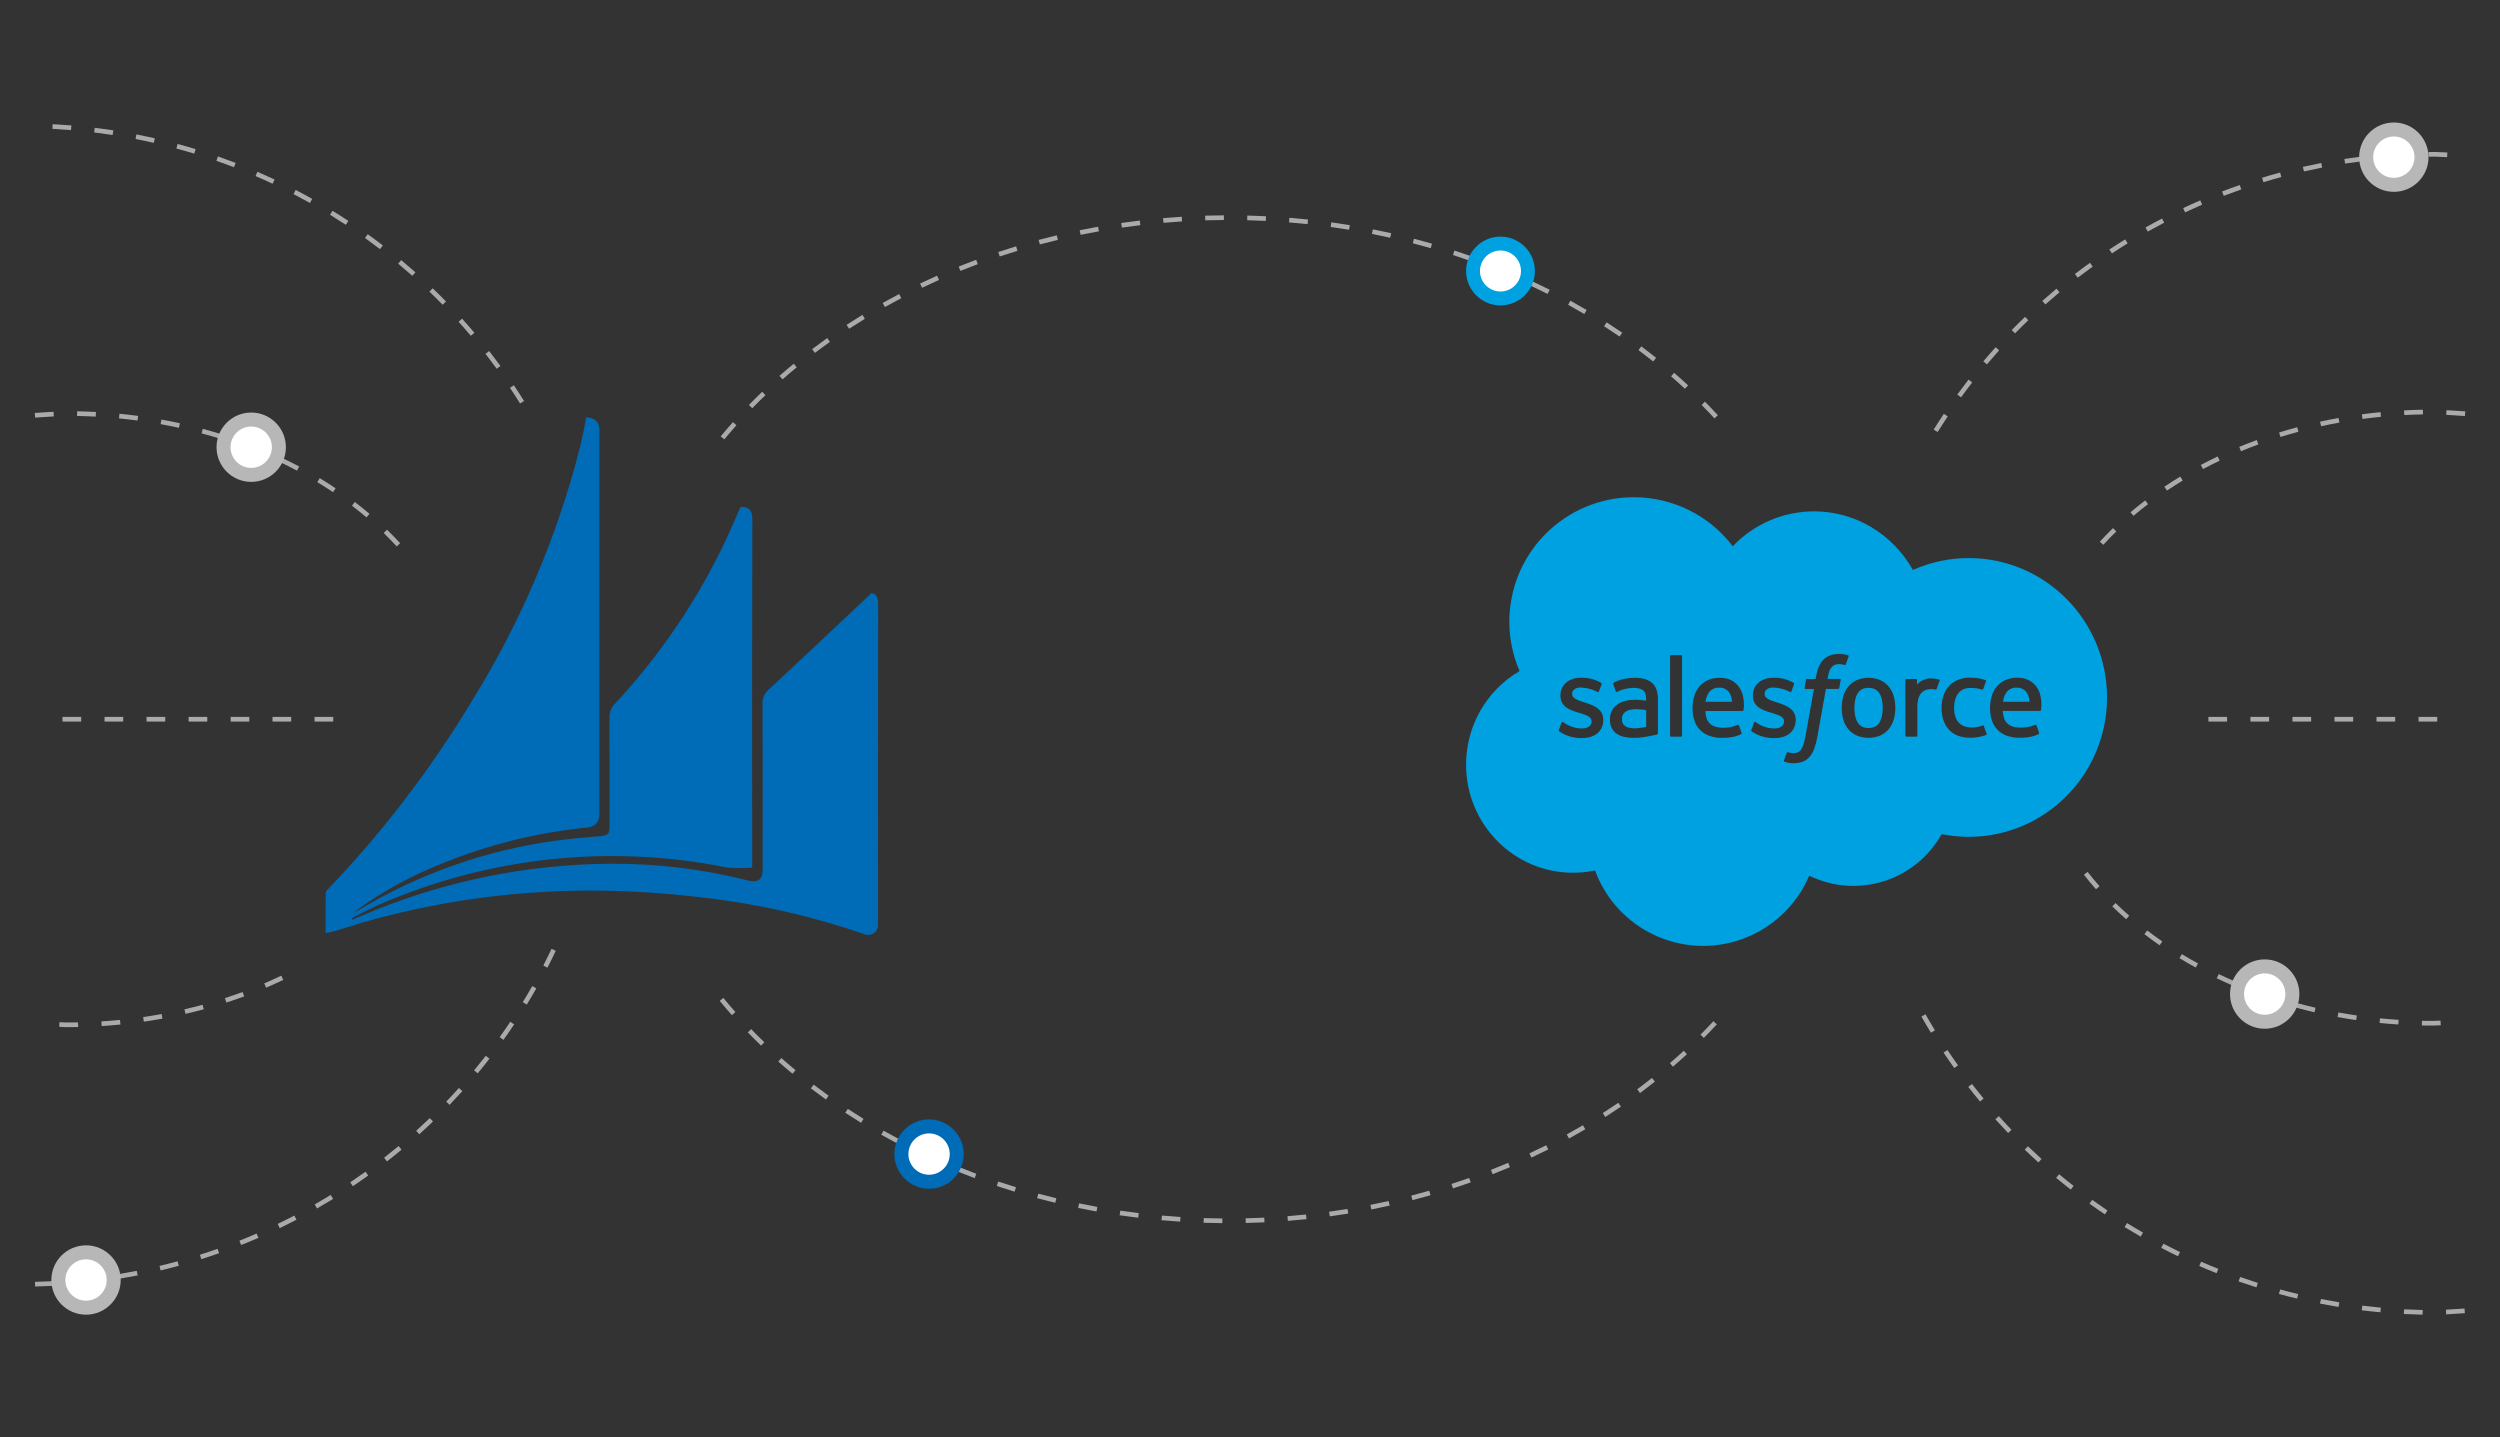 <?xml version="1.0" encoding="UTF-8"?><svg id="a" xmlns="http://www.w3.org/2000/svg" width="1329" height="764" viewBox="0 0 1329 764"><rect x="0" y="0" width="1329" height="764" fill="#333333" stroke="none"/><g id="b"><g><path d="M913.899,365.548c-2.26-.13-4.416,.962-5.647,2.862-.862,1.42-1.407,3.01-1.599,4.66h14.086c-.039-1.638-.489-3.24-1.308-4.66-1.185-1.891-3.304-2.987-5.532-2.862Z" style="fill:#00a1e0;"/><path d="M993.306,365.671c-2.594,0-4.446,.895-5.654,2.739-1.209,1.844-1.844,4.522-1.844,7.904s.62,6.052,1.844,7.927c1.224,1.875,3.061,2.77,5.654,2.77s4.453-.903,5.677-2.77c1.224-1.867,1.875-4.545,1.875-7.927h0c0-3.382-.627-6.037-1.867-7.904-1.24-1.867-3.091-2.739-5.685-2.739Z" style="fill:#00a1e0;"/><path d="M875.091,377.469c-1.773-.273-3.562-.426-5.356-.459-4.032-.054-5.746,1.438-5.731,1.431-1.209,.885-1.875,2.332-1.76,3.826-.049,.893,.155,1.781,.589,2.563,.295,.465,.684,.863,1.14,1.171h0s1.768,1.4,5.792,1.155c1.8-.115,3.589-.352,5.356-.712h0l-.031-8.975Z" style="fill:#00a1e0;"/><path d="M1072.039,365.548c-2.257-.129-4.41,.964-5.639,2.862-.865,1.419-1.411,3.009-1.599,4.66h14.086c-.041-1.639-.494-3.241-1.316-4.66-1.185-1.891-3.304-2.987-5.532-2.862Z" style="fill:#00a1e0;"/><path d="M1046.606,296.678c-10.238-.012-20.362,2.139-29.71,6.312-10.444-18.616-30.07-31.157-52.558-31.157-16.332,.013-31.945,6.719-43.2,18.555-22.147-29.059-63.657-34.662-92.715-12.515-24.177,18.426-32.685,50.957-20.625,78.861-17.653,10.352-28.479,29.301-28.433,49.765,0,31.738,25.456,57.455,56.865,57.455,3.926,.005,7.843-.403,11.684-1.217,11.692,31.747,46.906,48.005,78.653,36.313,15.864-5.843,28.608-17.982,35.215-33.543,25.611,12.48,56.51,2.78,70.393-22.097,4.763,.963,9.61,1.448,14.469,1.446,40.553,0,73.454-33.177,73.454-74.096s-32.932-74.081-73.492-74.081Zm-194.293,85.979c0,5.983-4.338,9.702-11.324,9.702-3.542,.091-7.049-.729-10.184-2.38-.672-.355-1.324-.749-1.951-1.178-.069-.092-.36-.207-.145-.765h0l1.377-3.826c.054-.304,.345-.506,.648-.451,.1,.018,.193,.063,.27,.13,.383,.23,.666,.444,1.155,.765,2.688,1.716,5.816,2.617,9.006,2.594,3.061,0,4.92-1.615,4.92-3.78v-.115c0-2.372-2.9-3.26-6.259-4.293l-.765-.222c-4.591-1.324-9.541-3.214-9.541-9.052v-.122c0-5.532,4.461-9.396,10.857-9.396h.696c3.519-.008,6.976,.922,10.016,2.693,.285,.137,.428,.462,.337,.765-.122,.344-1.285,3.474-1.423,3.826-.245,.658-.918,.222-.918,.222-2.745-1.437-5.785-2.223-8.883-2.295-2.709,0-4.453,1.438-4.453,3.39v.115c0,2.295,2.992,3.252,6.458,4.384l.597,.191c4.591,1.454,9.488,3.458,9.488,8.99l.023,.107Zm28.616,7.782l-1.385,.352c-.658,.153-3.061,.627-4.973,.964-1.982,.332-3.989,.498-5.999,.497-1.756,.015-3.509-.164-5.226-.536-1.445-.3-2.814-.891-4.025-1.737-1.098-.793-1.984-1.844-2.579-3.061-.634-1.416-.942-2.956-.903-4.507-.101-3.112,1.371-6.066,3.917-7.858,1.25-.878,2.647-1.526,4.124-1.913,1.588-.419,3.224-.627,4.866-.62,1.24,0,2.295,0,3.061,.092h0s1.53,.138,3.252,.383v-.834c0-2.632-.543-3.879-1.622-4.706-1.079-.826-2.747-1.278-4.882-1.278,0,0-4.805-.061-8.608,2.005-.102,.063-.21,.117-.321,.161-.257,.096-.544-.034-.64-.291l-.01-.03-1.393-3.757c-.139-.262-.068-.586,.168-.765,1.783-1.393,6.121-2.227,6.121-2.227,1.746-.306,3.514-.47,5.287-.49,3.948,0,6.993,.918,9.067,2.732,2.074,1.813,3.145,4.759,3.145,8.715v18.057c.023,.294-.161,.565-.444,.65h0Zm13.252,.566c.017,.312-.223,.579-.535,.596-.011,.001-.021,.001-.031,.001h-5.234c-.313,.001-.567-.253-.567-.565,0-.011,0-.021,.001-.031v-42.144c-.013-.317,.234-.584,.55-.596l.016-0h5.234c.317,.004,.571,.264,.567,.581l-0,.016v42.144Zm32.702-13.558c-.035,.291-.281,.511-.574,.513h-19.748c.13,2.999,.842,5.127,2.295,6.573,1.454,1.446,3.696,2.295,6.749,2.295,2.777,.11,5.545-.386,8.111-1.454,.292-.124,.629,.012,.752,.304l.013,.033,1.285,3.619c.26,.605,.054,.819-.168,.941-1.232,.689-4.239,1.959-9.947,1.974-2.441,.059-4.871-.332-7.169-1.155-3.78-1.37-6.686-4.454-7.827-8.309-.618-2.044-.923-4.17-.903-6.305-.012-2.132,.282-4.256,.872-6.305,.533-1.872,1.442-3.616,2.67-5.127,1.242-1.479,2.797-2.663,4.553-3.466,2.054-.894,4.279-1.327,6.519-1.27,1.943-.002,3.866,.388,5.654,1.148,1.432,.688,2.708,1.662,3.749,2.862,1.163,1.33,2.025,2.896,2.525,4.591h0c.774,2.777,.975,5.682,.589,8.539Zm6.221,12.533c-.669-.357-1.317-.751-1.944-1.178-.069-.092-.36-.207-.145-.765h0l1.377-3.826c.096-.32,.433-.501,.753-.405,.062,.019,.12,.047,.173,.084,.367,.245,.658,.444,1.148,.765,2.688,1.717,5.816,2.618,9.006,2.594,3.061,0,4.92-1.615,4.92-3.78v-.115c0-2.372-2.9-3.26-6.266-4.293l-.765-.222c-4.591-1.324-9.541-3.214-9.541-9.052v-.122c0-5.532,4.468-9.396,10.865-9.396h.696c3.519-.008,6.976,.922,10.016,2.693,.285,.137,.428,.462,.337,.765-.122,.344-1.285,3.474-1.423,3.826-.245,.658-.918,.222-.918,.222-2.746-1.437-5.785-2.222-8.883-2.295-2.709,0-4.453,1.438-4.453,3.39v.115c0,2.295,2.992,3.252,6.45,4.384l.597,.191c4.591,1.454,9.495,3.458,9.495,8.99v.115c0,5.983-4.338,9.702-11.324,9.702-3.538,.084-7.038-.738-10.169-2.387h0Zm45.419-28.433l-.765,4.101c-.046,.333-.33,.581-.666,.582h-6.442l-4.476,25.158c-.378,2.257-.959,4.474-1.737,6.626-.553,1.629-1.425,3.132-2.563,4.423-.99,1.133-2.243,2.005-3.65,2.54-1.562,.53-3.202,.789-4.851,.765-.971,.03-1.943-.06-2.892-.268-.611-.144-1.214-.321-1.806-.528-.287-.135-.421-.469-.306-.765,.145-.39,1.308-3.588,1.469-4.009,.105-.281,.418-.424,.699-.319l.013,.005c.343,.155,.702,.271,1.071,.344,.519,.104,1.047,.163,1.576,.176,.778,.011,1.553-.103,2.295-.337,.735-.259,1.368-.747,1.806-1.393,.605-.857,1.07-1.805,1.377-2.808,.528-1.589,.925-3.22,1.186-4.874l4.43-24.706h-4.354c-.52,0-.689-.253-.635-.635l.727-4.117c.05-.328,.334-.57,.666-.566h4.484l.237-1.339c.673-3.963,2.005-6.978,3.971-8.96,1.966-1.982,4.79-2.999,8.363-2.999,.899-.01,1.798,.059,2.686,.207,.66,.113,1.311,.269,1.951,.467h0c.279,.07,.448,.353,.378,.632-.005,.019-.011,.038-.018,.057l-1.53,4.147c-.122,.306-.214,.497-.857,.306-.332-.103-.669-.188-1.01-.253-.534-.106-1.077-.16-1.622-.161-.718-.011-1.434,.092-2.119,.306-.625,.206-1.191,.557-1.653,1.025-.613,.589-1.086,1.308-1.385,2.104-.472,1.456-.822,2.947-1.048,4.461h6.32c.566-.015,.727,.222,.681,.605Zm28.173,21.018c-.53,1.852-1.434,3.576-2.655,5.065-1.22,1.452-2.753,2.608-4.484,3.382-4.008,1.632-8.495,1.632-12.502,0-1.731-.774-3.264-1.93-4.484-3.382-1.224-1.488-2.128-3.212-2.655-5.065-1.143-4.102-1.143-8.438,0-12.541,.533-1.851,1.437-3.574,2.655-5.065,1.225-1.452,2.756-2.615,4.484-3.405,4-1.673,8.503-1.673,12.502,0,1.727,.79,3.259,1.953,4.484,3.405,1.222,1.488,2.123,3.212,2.647,5.065,.589,2.039,.88,4.152,.865,6.274,.015,2.124-.273,4.239-.857,6.282v-.015Zm24.4-20.659h0c-.184,.536-1.14,3.244-1.484,4.147-.122,.344-.337,.574-.719,.528-.711-.161-1.437-.251-2.165-.268-.898-.001-1.792,.125-2.655,.375-.919,.288-1.756,.792-2.441,1.469-.789,.825-1.378,1.819-1.722,2.908-.481,1.683-.703,3.43-.658,5.18v14.76c0,.331-.266,.6-.597,.605h-5.157c-.332-.004-.6-.272-.605-.605v-29.458c-.017-.317,.226-.587,.542-.604l.024-.001h5.065c.317,.004,.571,.264,.567,.581l-.001,.024v2.402c.908-1.07,2.053-1.914,3.344-2.464,1.593-.721,3.349-1.003,5.088-.819,1.12,.082,2.229,.272,3.313,.566,.269,.123,.388,.441,.265,.71l-.004,.009v-.046Zm24.691,28.808c-2.643,.976-5.438,1.476-8.256,1.477-5.058,0-8.937-1.461-11.515-4.338-2.579-2.877-3.887-6.771-3.887-11.615-.016-2.128,.304-4.246,.949-6.274,.594-1.863,1.56-3.586,2.839-5.065,1.3-1.463,2.903-2.625,4.698-3.405,2.056-.87,4.272-1.298,6.504-1.255,1.464-.009,2.927,.09,4.377,.298,1.325,.211,2.628,.539,3.895,.979,.278,.072,.446,.355,.374,.633-.004,.016-.009,.032-.015,.048-.543,1.53-.926,2.579-1.431,3.994-.222,.597-.681,.398-.681,.398-1.98-.618-4.047-.915-6.121-.88-2.892,0-5.058,.964-6.473,2.846-1.415,1.882-2.234,4.377-2.242,7.651,0,3.634,.895,6.32,2.502,7.98s3.826,2.494,6.672,2.494c1.07,.006,2.14-.07,3.198-.23,.93-.158,1.841-.414,2.716-.765,.275-.129,.604-.011,.733,.265,.013,.028,.024,.057,.032,.087h0l1.431,3.956c.142,.259,.047,.585-.212,.727-.028,.015-.057,.028-.086,.038v-.046Zm29.244-13.313c-.035,.291-.281,.511-.574,.513h-19.748c.122,2.999,.842,5.127,2.295,6.573,1.454,1.446,3.688,2.295,6.749,2.295,2.777,.108,5.544-.388,8.111-1.454,.286-.126,.62,.003,.747,.289,.007,.015,.013,.031,.018,.048l1.285,3.619c.268,.605,.061,.819-.161,.941-1.24,.689-4.239,1.959-9.947,1.974-2.438,.059-4.866-.333-7.162-1.155-1.887-.698-3.587-1.824-4.966-3.29-1.317-1.439-2.298-3.154-2.869-5.019-.616-2.044-.917-4.17-.895-6.305-.016-2.133,.278-4.256,.872-6.305,.527-1.875,1.436-3.62,2.67-5.127,1.239-1.478,2.792-2.662,4.545-3.466,2.055-.893,4.279-1.326,6.519-1.27,1.945-.002,3.871,.388,5.662,1.148,1.43,.688,2.703,1.662,3.742,2.862,1.168,1.328,2.033,2.894,2.533,4.591,.771,2.793,.966,5.714,.574,8.585v-.046Z" style="fill:#00a1e0;"/></g></g><g><g><path d="M18.669,683.914l-.053-2.482c3.312-.072,6.612-.195,9.899-.369l.131,2.479c-3.312,.175-6.636,.299-9.977,.372Zm22.414-1.274l-.228-2.472c3.3-.304,6.58-.659,9.848-1.064l.305,2.463c-3.292,.408-6.602,.766-9.926,1.072Zm22.276-2.85l-.403-2.45c3.266-.536,6.512-1.123,9.744-1.759l.48,2.435c-3.256,.642-6.532,1.233-9.821,1.774Zm22.016-4.426l-.577-2.415c3.217-.767,6.418-1.584,9.594-2.45l.655,2.395c-3.205,.873-6.43,1.696-9.671,2.469Zm21.638-5.986l-.747-2.368c3.154-.995,6.287-2.04,9.397-3.131l.82,2.343c-3.135,1.099-6.291,2.152-9.47,3.155Zm21.161-7.52l-.916-2.308c3.074-1.218,6.124-2.483,9.147-3.796l.989,2.278c-3.047,1.323-6.122,2.598-9.22,3.826Zm20.535-9.003l-1.077-2.237c2.97-1.43,5.913-2.906,8.827-4.427l1.149,2.201c-2.938,1.533-5.906,3.021-8.9,4.462Zm19.825-10.438l-1.236-2.154c2.863-1.639,5.695-3.323,8.495-5.049l1.304,2.114c-2.825,1.74-5.681,3.436-8.563,5.089Zm19.032-11.832l-1.384-2.061c2.74-1.839,5.445-3.721,8.12-5.645l1.45,2.015c-2.694,1.939-5.423,3.837-8.185,5.691Zm18.154-13.168l-1.527-1.956c2.601-2.032,5.167-4.103,7.698-6.213l1.59,1.907c-2.55,2.127-5.14,4.215-7.761,6.263Zm17.177-14.435l-1.663-1.843c2.449-2.212,4.861-4.463,7.237-6.751l1.721,1.788c-2.395,2.306-4.827,4.575-7.295,6.805Zm16.103-15.636l-1.794-1.718c2.286-2.382,4.531-4.801,6.737-7.255l1.847,1.661c-2.226,2.474-4.49,4.912-6.791,7.313Zm14.944-16.756l-1.911-1.586c2.107-2.541,4.175-5.116,6.202-7.724l1.959,1.523c-2.041,2.63-4.124,5.226-6.25,7.787Zm13.705-17.799l-2.022-1.442c1.92-2.688,3.797-5.407,5.63-8.156l2.066,1.377c-1.847,2.772-3.739,5.513-5.673,8.222Zm12.384-18.752l-2.119-1.293c1.697-2.781,3.387-5.656,5.021-8.547l2.163,1.222c-1.649,2.914-3.353,5.814-5.065,8.618Zm10.995-19.615l-2.206-1.135c1.508-2.938,2.97-5.905,4.383-8.896l2.245,1.061c-1.428,3.017-2.9,6.008-4.422,8.97Z" style="fill:#aaa;"/><g><circle cx="45.733" cy="680.451" r="14.712" style="fill:#fff;"/><path d="M45.733,698.887c-10.166,0-18.436-8.27-18.436-18.436s8.27-18.436,18.436-18.436,18.436,8.27,18.436,18.436-8.27,18.436-18.436,18.436Zm0-29.424c-6.059,0-10.988,4.929-10.988,10.988s4.929,10.988,10.988,10.988,10.988-4.929,10.988-10.988-4.929-10.988-10.988-10.988Z" style="fill:#b7b7b7;"/></g></g><path d="M393.752,269.459c5.186,0,6.194,2.52,6.194,6.913-.143,59.632-.168,119.264-.073,178.896v5.977c-4.46,.338-8.939,.313-13.395-.073-62.794-12.648-127.966-5.502-186.528,20.453-4.105,1.877-8.065,3.961-12.171,6.05-.359,.144-.576,.5-.648,1.296,1.225-.5,2.45-1.008,3.602-1.512,42.457-18.465,88.229-28.095,134.528-28.303,24.33-.078,48.573,2.898,72.162,8.858,5.617,1.44,7.994-.36,7.994-5.905,0-29.384,.073-58.694-.071-88.072-.143-2.808,1.027-5.522,3.168-7.345,18.149-16.852,36.226-33.92,54.806-51.417,2.665,.36,3.529,2.592,3.529,6.265-.145,56.39-.073,112.78-.073,169.17,.477,2.973-1.547,5.77-4.52,6.247-1.164,.187-2.358-.009-3.402-.558-24.932-8.574-50.646-14.677-76.772-18.22-16.131-2.088-32.335-3.673-48.611-4.321-46.162-2.039-92.359,3.181-136.902,15.469-6.194,1.728-12.315,3.744-18.509,5.617-1.44,.432-2.877,.648-4.969,1.081,0-7.49-.073-14.476,.071-21.392,0-.936,1.152-1.944,1.945-2.736,29.299-30.711,55.074-64.602,76.842-101.04,25.365-41.197,44.353-85.994,56.319-132.87,.648-2.737,1.296-5.546,1.877-8.282,.5-2.593,1.008-5.254,1.441-7.85q7.057,.36,7.057,6.698v204.097q0,6.553-6.481,7.273c-29.239,2.893-57.829,10.429-84.694,22.326-14.241,6.176-27.705,14.008-40.114,23.333,1.008-.576,2.089-1.08,3.096-1.656,32.281-19.463,68.216-32.087,105.578-37.089,7.562-1.007,15.124-1.656,22.757-2.304,4.537-.432,5.254-1.08,5.254-5.617,0-19.157,.071-38.313-.073-57.398-.083-2.81,1.014-5.526,3.025-7.49,27.788-29.879,50.007-64.489,65.607-102.192,.434-.936,.866-1.728,1.153-2.376Z" style="fill:#006bb6;"/><path d="M35.71,546.039c-1.411-.044-2.815-.095-4.209-.154l.107-2.48c1.384,.059,2.778,.109,4.141,.152,1.923,0,3.838-.019,5.748-.058l.049,2.483c-1.896,.038-3.799,.057-5.744,.057h-.092Zm18.188-3.058c3.292-.21,6.621-.482,9.894-.807l.247,2.47c-3.304,.329-6.662,.603-9.981,.815l-.16-2.478Zm22.213-2.313c3.275-.475,6.57-1.015,9.797-1.605l.446,2.443c-3.256,.595-6.582,1.139-9.884,1.619l-.359-2.457Zm21.948-4.116c3.205-.741,6.444-1.554,9.625-2.417l.65,2.397c-3.21,.871-6.481,1.692-9.717,2.439l-.558-2.418Zm21.517-5.954c3.149-1.021,6.304-2.114,9.378-3.247l.858,2.33c-3.106,1.144-6.291,2.248-9.47,3.279l-.766-2.361Zm20.901-7.832c3.04-1.301,6.08-2.678,9.036-4.093l1.072,2.239c-2.987,1.43-6.059,2.821-9.128,4.137l-.98-2.283Zm63.511-239.396l1.731-1.781c2.408,2.34,4.764,4.762,6.999,7.199l-1.828,1.679c-2.206-2.402-4.526-4.79-6.902-7.097Zm-16.884-14.531l1.508-1.974c2.657,2.03,5.285,4.146,7.816,6.291l-1.605,1.893c-2.5-2.118-5.096-4.208-7.719-6.211Zm-18.436-12.537l1.285-2.124c2.873,1.738,5.719,3.552,8.459,5.389l-1.382,2.062c-2.708-1.817-5.521-3.609-8.362-5.328Zm-19.645-10.565l1.067-2.241c3.016,1.436,6.03,2.951,8.958,4.503l-1.164,2.193c-2.897-1.535-5.879-3.034-8.861-4.455Zm-20.579-8.632l.853-2.331c3.137,1.149,6.279,2.372,9.341,3.637l-.95,2.295c-3.028-1.252-6.139-2.463-9.244-3.6Zm-21.279-6.738l.645-2.398c3.215,.866,6.454,1.804,9.625,2.79l-.737,2.371c-3.142-.976-6.35-1.906-9.533-2.763Zm-21.788-4.885l.441-2.443c3.283,.593,6.59,1.253,9.826,1.963l-.533,2.425c-3.205-.703-6.481-1.357-9.734-1.945Zm-22.121-3.066l.242-2.47c3.312,.323,6.657,.71,9.947,1.15l-.33,2.461c-3.261-.437-6.577-.821-9.86-1.141Zm-44.782-2.892c3.285-.251,6.614-.461,9.986-.628l.121,2.479c-3.348,.167-6.653,.375-9.918,.625l-.189-2.475Zm22.484,1.609l.044-2.483c3.321,.061,6.689,.18,10.011,.356l-.131,2.479c-3.292-.175-6.631-.293-9.923-.353Z" style="fill:#aaa;"/><path d="M132.533,383.585h-9.931v-2.483h9.931v2.483Zm-22.344,0h-9.931v-2.483h9.931v2.483Zm66.961,0h-9.931v-2.483h9.931v2.483Zm-22.344,0h-9.931v-2.483h9.931v2.483Zm-66.961,0h-9.931v-2.483h9.931v2.483Zm-22.344,0h-9.931v-2.483h9.931v2.483Zm-22.344,0h-9.931v-2.483h9.931v2.483Z" style="fill:#aaa;"/><path d="M276.465,214.487c-1.741-2.801-3.528-5.573-5.358-8.313l2.066-1.378c1.845,2.763,3.646,5.557,5.402,8.381l-2.109,1.31Zm-12.428-18.459c-1.944-2.669-3.925-5.305-5.952-7.909l1.959-1.525c2.041,2.624,4.042,5.282,6,7.972l-2.007,1.462Zm-13.744-17.522c-2.131-2.522-4.298-5.01-6.507-7.462l1.843-1.662c2.228,2.472,4.415,4.98,6.561,7.522l-1.896,1.602Zm-14.969-16.495c-2.308-2.363-4.652-4.69-7.033-6.979l1.721-1.789c2.4,2.308,4.764,4.652,7.087,7.035l-1.775,1.734Zm-16.13-15.384c-2.473-2.192-4.977-4.346-7.518-6.461l1.59-1.908c2.56,2.131,5.084,4.302,7.576,6.511l-1.649,1.858Zm-17.189-14.196c-2.623-2.01-5.278-3.98-7.964-5.908l1.445-2.017c2.711,1.943,5.385,3.929,8.027,5.954l-1.508,1.971Zm-18.176-12.933c-2.759-1.818-5.55-3.594-8.369-5.326l1.3-2.115c2.844,1.746,5.654,3.535,8.437,5.368l-1.367,2.073Zm-19.056-11.604c-2.885-1.616-5.794-3.188-8.733-4.715l1.144-2.203c2.963,1.539,5.896,3.123,8.801,4.751l-1.212,2.166Zm-19.856-10.212c-2.992-1.406-6.01-2.765-9.053-4.079l.984-2.279c3.067,1.323,6.11,2.694,9.126,4.11l-1.057,2.248Zm-20.542-8.766c-3.086-1.188-6.197-2.328-9.329-3.42l.82-2.344c3.157,1.101,6.291,2.251,9.402,3.448l-.892,2.317Zm-21.093-7.262c-3.152-.96-6.325-1.872-9.518-2.734l.645-2.397c3.222,.869,6.42,1.789,9.596,2.756l-.723,2.375Zm-21.532-5.722c-3.21-.732-6.439-1.415-9.688-2.047l.475-2.437c3.273,.638,6.532,1.326,9.766,2.063l-.553,2.421Zm-21.883-4.172c-3.254-.502-6.522-.953-9.809-1.353l.301-2.464c3.312,.404,6.609,.858,9.887,1.364l-.378,2.454Zm-22.123-2.609c-3.28-.27-6.573-.489-9.882-.658l.126-2.479c3.334,.17,6.655,.39,9.96,.662l-.204,2.474Z" style="fill:#aaa;"/><g><circle cx="133.542" cy="237.739" r="14.712" style="fill:#fff;"/><path d="M133.543,256.175c-10.166,0-18.436-8.27-18.436-18.436s8.27-18.436,18.436-18.436,18.436,8.27,18.436,18.436-8.27,18.436-18.436,18.436Zm0-29.424c-6.059,0-10.988,4.929-10.988,10.988s4.929,10.988,10.988,10.988,10.988-4.929,10.988-10.988-4.929-10.988-10.988-10.988Z" style="fill:#b7b7b7;"/></g><path d="M1295.634,383.585h-9.931v-2.483h9.931v2.483Zm-22.344,0h-9.931v-2.483h9.931v2.483Zm-22.344,0h-9.931v-2.483h9.931v2.483Zm-22.344,0h-9.931v-2.483h9.931v2.483Zm-22.344,0h-9.931v-2.483h9.931v2.483Zm-22.344,0h-9.931v-2.483h9.931v2.483Z" style="fill:#aaa;"/><g><path d="M1287.852,698.887c-3.341-.073-6.665-.198-9.977-.373l.131-2.479c3.288,.174,6.585,.297,9.899,.369l-.053,2.483Zm12.515-.171l-.131-2.479c3.326-.172,6.624-.381,9.894-.627l.184,2.475c-3.29,.247-6.607,.457-9.947,.63Zm-34.931-1.103c-3.324-.306-6.633-.664-9.926-1.072l.305-2.463c3.268,.405,6.548,.76,9.848,1.064l-.228,2.472Zm-22.276-2.85c-3.29-.541-6.565-1.132-9.821-1.774l.48-2.435c3.232,.636,6.478,1.223,9.744,1.759l-.403,2.45Zm-22.014-4.425c-3.241-.773-6.466-1.597-9.671-2.469l.655-2.395c3.176,.866,6.376,1.683,9.594,2.45l-.577,2.415Zm-21.641-5.987c-3.178-1.003-6.335-2.055-9.47-3.155l.82-2.343c3.111,1.091,6.243,2.135,9.397,3.131l-.747,2.368Zm-21.161-7.52c-3.098-1.228-6.173-2.503-9.22-3.826l.989-2.278c3.023,1.312,6.073,2.577,9.147,3.796l-.916,2.308Zm-20.535-9.003c-2.994-1.441-5.962-2.929-8.9-4.462l1.149-2.201c2.914,1.521,5.857,2.997,8.827,4.427l-1.077,2.237Zm-19.825-10.438c-2.883-1.653-5.739-3.349-8.563-5.089l1.304-2.114c2.8,1.726,5.632,3.409,8.495,5.049l-1.236,2.154Zm-19.032-11.831c-2.761-1.854-5.491-3.752-8.185-5.691l1.45-2.015c2.674,1.923,5.38,3.805,8.12,5.645l-1.384,2.061Zm-18.157-13.168c-2.621-2.047-5.21-4.136-7.761-6.263l1.59-1.907c2.531,2.111,5.096,4.182,7.698,6.213l-1.527,1.956Zm-17.172-14.436c-2.468-2.231-4.9-4.499-7.295-6.805l1.721-1.788c2.376,2.288,4.788,4.539,7.237,6.751l-1.663,1.843Zm-16.106-15.635c-2.301-2.401-4.565-4.839-6.791-7.313l1.847-1.661c2.206,2.454,4.451,4.873,6.737,7.255l-1.794,1.718Zm-14.944-16.756c-2.126-2.561-4.209-5.157-6.25-7.787l1.959-1.523c2.027,2.608,4.095,5.184,6.202,7.724l-1.911,1.586Zm-13.705-17.799c-1.935-2.709-3.826-5.45-5.673-8.222l2.066-1.377c1.833,2.75,3.709,5.469,5.63,8.156l-2.022,1.442Zm-12.384-18.752c-1.712-2.804-3.416-5.704-5.065-8.618l2.163-1.222c1.634,2.89,3.324,5.766,5.021,8.547l-2.119,1.293Zm3.569-319.338l-2.109-1.31c1.755-2.825,3.557-5.619,5.402-8.381l2.066,1.378c-1.831,2.741-3.617,5.512-5.358,8.313Zm12.428-18.459l-2.007-1.462c1.959-2.689,3.959-5.347,6-7.972l1.959,1.525c-2.027,2.604-4.008,5.24-5.952,7.909Zm13.744-17.523l-1.896-1.602c2.146-2.542,4.332-5.05,6.561-7.522l1.843,1.662c-2.209,2.453-4.376,4.94-6.507,7.462Zm14.969-16.495l-1.775-1.734c2.323-2.383,4.686-4.728,7.087-7.035l1.721,1.789c-2.381,2.289-4.725,4.616-7.033,6.979Zm16.13-15.383l-1.649-1.858c2.492-2.209,5.016-4.38,7.576-6.511l1.59,1.908c-2.541,2.115-5.045,4.269-7.518,6.461Zm17.189-14.196l-1.508-1.97c2.643-2.026,5.317-4.012,8.027-5.956l1.445,2.017c-2.686,1.928-5.341,3.898-7.964,5.908Zm18.174-12.933l-1.367-2.073c2.783-1.833,5.593-3.623,8.437-5.368l1.3,2.115c-2.82,1.732-5.61,3.508-8.369,5.326Zm19.061-11.605l-1.212-2.166c2.905-1.628,5.838-3.212,8.801-4.751l1.144,2.203c-2.938,1.527-5.848,3.099-8.733,4.715Zm19.851-10.212l-1.057-2.248c3.016-1.417,6.059-2.787,9.126-4.11l.984,2.279c-3.043,1.313-6.061,2.673-9.053,4.079Zm20.542-8.766l-.892-2.317c3.111-1.198,6.245-2.348,9.402-3.448l.82,2.344c-3.132,1.092-6.243,2.232-9.329,3.42Zm21.095-7.262l-.723-2.375c3.176-.967,6.374-1.887,9.596-2.756l.645,2.397c-3.193,.863-6.367,1.774-9.518,2.734Zm21.532-5.723l-.553-2.421c3.237-.737,6.493-1.425,9.766-2.063l.475,2.437c-3.249,.633-6.481,1.316-9.688,2.047Zm21.883-4.172l-.378-2.454c3.278-.505,6.575-.96,9.887-1.364l.301,2.464c-3.288,.4-6.556,.851-9.809,1.353Zm22.123-2.608l-.204-2.474c3.304-.272,6.626-.493,9.96-.662l.126,2.479c-3.309,.169-6.602,.388-9.882,.658Zm32.112-.792c-2.005-.106-4.017-.199-6.042-.279-1.241,.001-2.529,.009-3.816,.025l-.029-2.483c1.297-.016,2.594-.024,3.894-.024,2.083,.081,4.109,.174,6.124,.281l-.131,2.479Z" style="fill:#aaa;"/><g><circle cx="1272.563" cy="83.549" r="14.712" style="fill:#fff;"/><path d="M1272.563,101.984c-10.166,0-18.436-8.27-18.436-18.436s8.27-18.436,18.436-18.436,18.436,8.27,18.436,18.436-8.27,18.436-18.436,18.436Zm0-29.424c-6.059,0-10.988,4.929-10.988,10.988s4.929,10.988,10.988,10.988,10.988-4.929,10.988-10.988-4.929-10.988-10.988-10.988Z" style="fill:#b7b7b7;"/></g></g><g><path d="M1293.197,545.196c-1.944,0-3.848-.019-5.744-.057l.049-2.483c1.911,.038,3.826,.058,5.748,.058,1.363-.043,2.757-.093,4.141-.152l.107,2.48c-1.394,.059-2.798,.11-4.209,.154h-.092Zm-18.256-.581c-3.319-.212-6.677-.486-9.981-.815l.247-2.47c3.273,.326,6.602,.598,9.894,.807l-.16,2.478Zm-22.412-2.333c-3.302-.48-6.628-1.025-9.884-1.619l.446-2.443c3.227,.59,6.522,1.13,9.797,1.605l-.359,2.457Zm-22.147-4.155c-3.237-.747-6.507-1.568-9.717-2.439l.65-2.397c3.181,.863,6.42,1.677,9.625,2.417l-.558,2.418Zm-21.726-6.011c-3.178-1.031-6.364-2.134-9.47-3.279l.858-2.33c3.074,1.133,6.228,2.226,9.378,3.247l-.766,2.361Zm-21.114-7.91c-3.069-1.315-6.141-2.707-9.128-4.137l1.072-2.239c2.955,1.415,5.996,2.792,9.036,4.093l-.98,2.283Zm-20.278-9.853c-2.946-1.615-5.867-3.302-8.684-5.014l1.29-2.121c2.786,1.694,5.673,3.362,8.587,4.959l-1.193,2.177Zm-19.199-11.841c-2.749-1.9-5.477-3.889-8.11-5.911l1.513-1.969c2.599,1.996,5.295,3.961,8.008,5.838l-1.411,2.041Zm-17.81-13.866c-2.534-2.223-5.011-4.516-7.365-6.818l1.736-1.775c2.32,2.271,4.766,4.533,7.269,6.726l-1.639,1.867Zm-16.021-15.906c-2.233-2.52-4.396-5.116-6.43-7.718l1.954-1.53c2.005,2.562,4.136,5.119,6.333,7.601l-1.857,1.646Zm3.874-183.117l-1.828-1.679c2.235-2.437,4.592-4.859,6.999-7.199l1.731,1.781c-2.376,2.308-4.696,4.695-6.902,7.097Zm16.067-15.416l-1.605-1.893c2.531-2.145,5.159-4.262,7.816-6.291l1.508,1.974c-2.623,2.004-5.22,4.094-7.719,6.211Zm17.793-13.421l-1.382-2.062c2.74-1.838,5.586-3.651,8.459-5.389l1.285,2.124c-2.841,1.719-5.654,3.511-8.362,5.328Zm19.146-11.438l-1.164-2.193c2.929-1.553,5.942-3.067,8.958-4.503l1.067,2.241c-2.982,1.421-5.964,2.92-8.861,4.455Zm20.196-9.487l-.95-2.295c3.062-1.264,6.204-2.488,9.341-3.637l.853,2.331c-3.106,1.137-6.216,2.349-9.244,3.6Zm20.991-7.575l-.737-2.371c3.171-.986,6.41-1.924,9.625-2.79l.645,2.398c-3.183,.857-6.391,1.787-9.533,2.763Zm21.587-5.703l-.533-2.425c3.237-.71,6.544-1.37,9.826-1.963l.441,2.443c-3.254,.588-6.529,1.242-9.734,1.945Zm21.995-3.87l-.33-2.461c3.29-.441,6.636-.828,9.947-1.15l.242,2.47c-3.283,.32-6.599,.704-9.86,1.141Zm54.453-1.558c-3.266-.25-6.57-.458-9.918-.625l.121-2.479c3.372,.167,6.701,.378,9.986,.628l-.189,2.475Zm-32.218-.514l-.131-2.479c3.321-.176,6.689-.296,10.011-.356l.044,2.483c-3.292,.059-6.631,.178-9.923,.353Z" style="fill:#aaa;"/><g><circle cx="1203.915" cy="528.447" r="14.712" style="fill:#fff;"/><path d="M1203.915,546.882c-10.166,0-18.436-8.27-18.436-18.436s8.27-18.436,18.436-18.436,18.436,8.27,18.436,18.436-8.27,18.436-18.436,18.436Zm0-29.424c-6.059,0-10.988,4.929-10.988,10.988s4.929,10.988,10.988,10.988,10.988-4.929,10.988-10.988-4.929-10.988-10.988-10.988Z" style="fill:#b7b7b7;"/></g></g><g><path d="M649.786,650.228c-3.331-.027-6.653-.096-9.96-.204l.082-2.481c3.288,.108,6.585,.175,9.897,.202l-.019,2.483Zm12.452-.09l-.058-2.483c3.312-.075,6.609-.19,9.894-.346l.116,2.48c-3.304,.156-6.621,.273-9.952,.348Zm-34.847-.716c-3.324-.213-6.633-.467-9.933-.761l.223-2.473c3.275,.293,6.565,.544,9.87,.756l-.16,2.478Zm57.222-.416l-.194-2.475c3.302-.259,6.587-.56,9.858-.901l.257,2.469c-3.29,.343-6.599,.645-9.921,.907Zm-79.539-1.648c-3.307-.401-6.597-.842-9.872-1.324l.364-2.456c3.251,.479,6.522,.918,9.809,1.316l-.301,2.464Zm101.819-.744l-.335-2.46c3.283-.447,6.544-.935,9.79-1.462l.398,2.45c-3.266,.53-6.551,1.021-9.853,1.471Zm-123.979-2.589c-3.278-.591-6.536-1.222-9.78-1.893l.504-2.43c3.22,.667,6.459,1.294,9.717,1.88l-.441,2.444Zm146.085-1.077l-.475-2.437c3.249-.636,6.478-1.312,9.688-2.028l.538,2.423c-3.229,.721-6.478,1.401-9.751,2.041Zm-168.014-3.538c-3.239-.781-6.456-1.603-9.652-2.465l.645-2.397c3.176,.856,6.374,1.672,9.589,2.448l-.582,2.413Zm189.875-1.412l-.621-2.404c3.21-.827,6.391-1.692,9.552-2.597l.684,2.387c-3.181,.911-6.386,1.783-9.615,2.614Zm-211.496-4.493c-3.186-.974-6.347-1.987-9.489-3.04l.79-2.354c3.118,1.046,6.26,2.053,9.426,3.02l-.727,2.375Zm233.023-1.749l-.761-2.363c3.149-1.016,6.274-2.073,9.373-3.168l.829,2.341c-3.123,1.103-6.267,2.166-9.441,3.19Zm-254.249-5.453c-3.123-1.166-6.216-2.372-9.283-3.617l.931-2.301c3.047,1.236,6.122,2.433,9.22,3.592l-.868,2.325Zm275.359-2.084l-.907-2.312c3.084-1.209,6.136-2.456,9.162-3.741l.97,2.285c-3.045,1.294-6.122,2.55-9.225,3.768Zm-296.102-6.415c-3.04-1.36-6.054-2.759-9.038-4.196l1.077-2.237c2.965,1.426,5.954,2.815,8.975,4.166l-1.013,2.267Zm316.705-2.424l-1.052-2.25c2.999-1.4,5.967-2.839,8.905-4.315l1.115,2.218c-2.958,1.487-5.95,2.935-8.968,4.346Zm-336.872-7.378c-2.948-1.554-5.865-3.145-8.75-4.774l1.222-2.161c2.863,1.617,5.758,3.197,8.687,4.739l-1.159,2.196Zm356.864-2.761l-1.193-2.176c2.9-1.593,5.768-3.223,8.6-4.888l1.261,2.14c-2.856,1.679-5.744,3.321-8.667,4.925Zm-376.337-8.341c-2.841-1.746-5.644-3.531-8.41-5.351l1.363-2.074c2.747,1.807,5.53,3.578,8.347,5.311l-1.3,2.115Zm395.621-3.1l-1.338-2.091c2.788-1.784,5.537-3.603,8.25-5.459l1.401,2.049c-2.732,1.87-5.506,3.704-8.313,5.501Zm-414.306-9.298c-2.711-1.938-5.382-3.914-8.018-5.923l1.508-1.974c2.611,1.994,5.263,3.954,7.955,5.878l-1.445,2.02Zm432.766-3.436l-1.479-1.993c2.652-1.972,5.268-3.98,7.843-6.024l1.542,1.944c-2.594,2.06-5.229,4.085-7.906,6.073Zm-450.532-10.251c-2.565-2.129-5.087-4.293-7.569-6.491l1.649-1.858c2.458,2.181,4.96,4.327,7.506,6.439l-1.586,1.911Zm468.037-3.768l-1.619-1.88c2.497-2.154,4.98-4.369,7.378-6.582l1.683,1.824c-2.417,2.232-4.922,4.466-7.441,6.638Zm-484.753-11.188c-2.405-2.322-4.776-4.694-7.05-7.048l1.784-1.725c2.255,2.334,4.606,4.685,6.992,6.987l-1.726,1.786Zm501.172-4.096l-1.76-1.75c2.323-2.335,4.626-4.734,6.849-7.128l1.818,1.689c-2.24,2.415-4.565,4.834-6.907,7.19Zm-516.688-12.102c-2.204-2.49-4.381-5.043-6.473-7.588l1.92-1.576c2.071,2.521,4.228,5.051,6.41,7.519l-1.857,1.645Zm-4.029-306.096l-1.911-1.583c2.104-2.545,4.291-5.092,6.495-7.568l1.852,1.65c-2.182,2.455-4.347,4.978-6.437,7.501Zm526.362-11.152c-2.213-2.4-4.51-4.805-6.827-7.147l1.765-1.746c2.337,2.363,4.655,4.789,6.885,7.21l-1.823,1.683Zm-511.507-5.393l-1.78-1.731c2.286-2.35,4.665-4.714,7.072-7.027l1.721,1.79c-2.388,2.293-4.747,4.637-7.014,6.967Zm495.804-10.35c-2.41-2.235-4.863-4.436-7.361-6.603l1.629-1.875c2.517,2.185,4.989,4.405,7.419,6.659l-1.687,1.819Zm-479.696-4.986l-1.644-1.862c2.487-2.192,5.016-4.349,7.588-6.471l1.581,1.915c-2.553,2.104-5.062,4.244-7.526,6.418Zm462.836-9.524c-2.57-2.05-5.181-4.066-7.829-6.045l1.484-1.989c2.672,1.995,5.302,4.027,7.892,6.093l-1.547,1.941Zm-445.62-4.567l-1.503-1.977c2.64-2.003,5.317-3.971,8.035-5.903l1.44,2.023c-2.698,1.917-5.356,3.869-7.972,5.857Zm427.747-8.681c-2.711-1.863-5.455-3.69-8.238-5.481l1.343-2.087c2.803,1.804,5.571,3.645,8.301,5.522l-1.406,2.046Zm-409.566-4.143l-1.358-2.078c2.771-1.813,5.579-3.589,8.422-5.33l1.295,2.118c-2.82,1.727-5.608,3.49-8.36,5.29Zm390.806-7.83c-2.829-1.674-5.693-3.311-8.587-4.91l1.198-2.174c2.919,1.611,5.802,3.26,8.655,4.946l-1.266,2.137Zm-371.779-3.714l-1.217-2.164c2.888-1.622,5.806-3.207,8.762-4.753l1.149,2.199c-2.931,1.535-5.831,3.108-8.694,4.718Zm352.257-6.974c-2.936-1.482-5.899-2.929-8.895-4.336l1.057-2.247c3.016,1.418,6.003,2.874,8.958,4.367l-1.12,2.216Zm-332.505-3.283l-1.072-2.239c2.985-1.43,6.003-2.821,9.048-4.175l1.009,2.269c-3.026,1.344-6.02,2.726-8.985,4.145Zm312.327-6.114c-3.023-1.292-6.076-2.547-9.152-3.763l.912-2.309c3.101,1.224,6.173,2.488,9.215,3.789l-.975,2.283Zm-291.952-2.852l-.926-2.303c3.069-1.237,6.168-2.436,9.295-3.595l.863,2.328c-3.108,1.152-6.182,2.343-9.232,3.571Zm271.22-5.256c-3.096-1.102-6.221-2.166-9.368-3.189l.766-2.361c3.171,1.031,6.316,2.102,9.436,3.211l-.834,2.34Zm-250.322-2.421l-.785-2.355c3.142-1.046,6.306-2.052,9.499-3.019l.718,2.376c-3.169,.961-6.313,1.96-9.431,2.998Zm229.125-4.397c-3.159-.912-6.34-1.786-9.545-2.618l.625-2.403c3.224,.838,6.43,1.717,9.608,2.635l-.689,2.386Zm-207.802-1.992l-.64-2.399c3.198-.854,6.42-1.669,9.659-2.443l.577,2.415c-3.22,.769-6.418,1.578-9.596,2.428Zm186.236-3.543c-3.205-.723-6.434-1.406-9.681-2.049l.48-2.435c3.271,.647,6.519,1.335,9.749,2.062l-.548,2.422Zm-164.562-1.563l-.499-2.432c3.244-.664,6.505-1.288,9.785-1.871l.436,2.444c-3.261,.579-6.502,1.2-9.722,1.859Zm142.708-2.692c-3.244-.535-6.507-1.029-9.785-1.483l.339-2.46c3.302,.458,6.585,.955,9.848,1.493l-.403,2.45Zm-120.774-1.138l-.354-2.457c3.275-.475,6.568-.91,9.877-1.303l.291,2.466c-3.285,.391-6.558,.823-9.814,1.295Zm98.706-1.847c-3.273-.348-6.558-.655-9.855-.922l.199-2.474c3.321,.269,6.626,.578,9.918,.927l-.262,2.469Zm-76.586-.716l-.213-2.473c3.295-.287,6.604-.534,9.931-.74l.155,2.478c-3.307,.205-6.597,.45-9.872,.735Zm54.388-1.01c-3.288-.162-6.585-.284-9.894-.366l.063-2.481c3.329,.082,6.645,.205,9.952,.368l-.121,2.479Zm-32.158-.298l-.078-2.481c3.304-.102,6.624-.163,9.952-.184l.015,2.483c-3.309,.021-6.604,.082-9.889,.182Z" style="fill:#aaa;"/><g style="isolation:isolate;"><circle cx="493.894" cy="613.508" r="14.712" style="fill:#fff;"/><path d="M493.894,631.944c-10.166,0-18.436-8.27-18.436-18.436s8.27-18.436,18.436-18.436,18.436,8.27,18.436,18.436-8.27,18.436-18.436,18.436Zm0-29.424c-6.059,0-10.988,4.929-10.988,10.988s4.929,10.988,10.988,10.988,10.988-4.929,10.988-10.988-4.929-10.988-10.988-10.988Z" style="fill:#006bb6;"/></g><g><circle cx="797.657" cy="144.068" r="14.592" style="fill:#fff;"/><path d="M797.657,162.354c-10.083,0-18.285-8.202-18.285-18.285s8.202-18.286,18.285-18.286,18.285,8.203,18.285,18.286-8.202,18.285-18.285,18.285Zm0-29.184c-6.009,0-10.898,4.89-10.898,10.899s4.889,10.898,10.898,10.898,10.898-4.889,10.898-10.898-4.889-10.899-10.898-10.899Z" style="fill:#00a1e0;"/></g></g></g></svg>